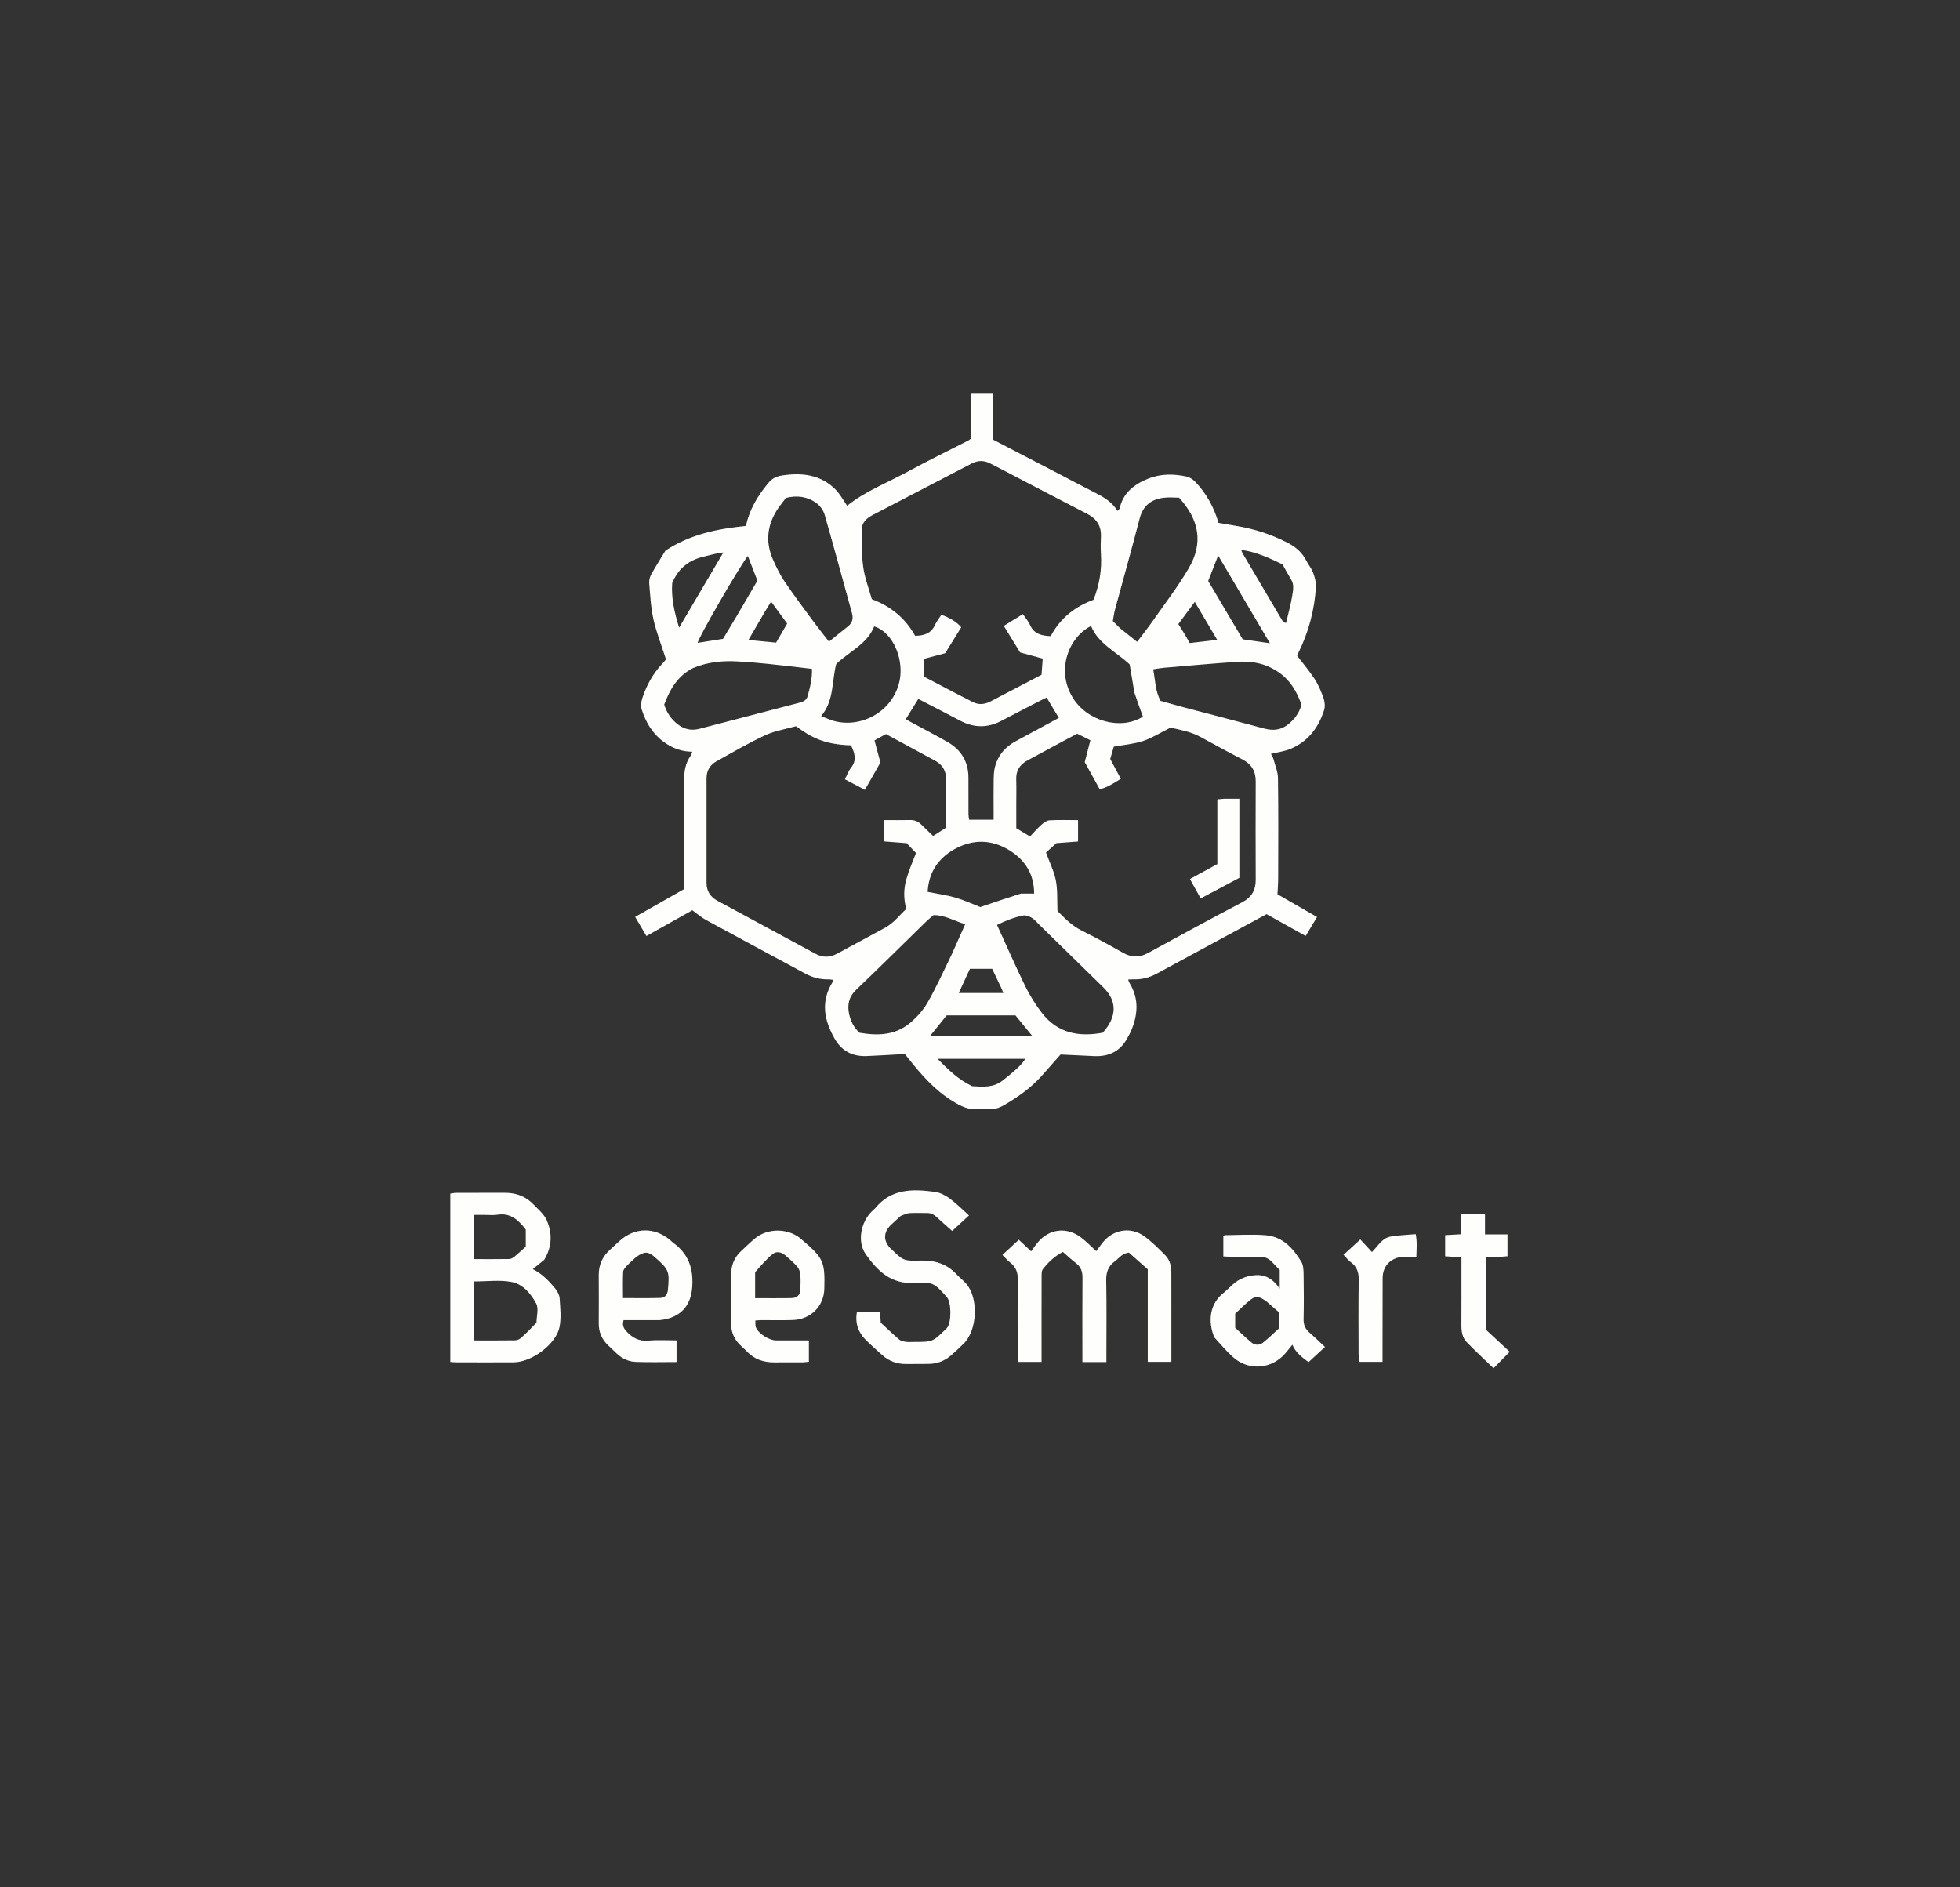 <?xml version="1.0" encoding="utf-8"?>
<!-- Generator: Adobe Adobe Illustrator 24.2.0, SVG Export Plug-In . SVG Version: 6.00 Build 0)  -->
<svg version="1.1" id="Layer_1" xmlns="http://www.w3.org/2000/svg" xmlns:xlink="http://www.w3.org/1999/xlink" x="0px" y="0px"
	 width="419.53px" height="404px" viewBox="0 0 419.53 404" style="enable-background:new 0 0 419.53 404;" xml:space="preserve">
<rect x="0" y="0" width="419.53" height="404" fill="#333333" stroke="none"/>
<style type="text/css">
	.st0{clip-path:url(#SVGID_2_);}
	.st1{fill:none;stroke:#F4F5F5;stroke-width:1.134;stroke-miterlimit:10;}
	.st2{fill:url(#SVGID_3_);}
	.st3{fill:url(#SVGID_4_);}
	.st4{fill:none;stroke:#97D2E1;stroke-miterlimit:10;}
	.st5{fill:#FFFFFF;}
	.st6{fill:#F3B325;stroke:#FFFFFF;stroke-miterlimit:10;}
	.st7{fill:none;stroke:#FFFFFF;stroke-miterlimit:10;}
	.st8{fill:none;stroke:#FFFFFF;stroke-miterlimit:10;stroke-dasharray:1.417,1.417,1.417,1.417,1.417,1.417;}
	.st9{fill:#96D1E0;stroke:#FFFFFF;stroke-miterlimit:10;stroke-dasharray:1.417,1.417,1.417,1.417,1.417,1.417;}
	.st10{fill:#F1B229;stroke:#FFFFFF;stroke-width:0.85;stroke-miterlimit:10;}
	.st11{fill:#96D1E0;stroke:#FFFFFF;stroke-width:0.85;stroke-miterlimit:10;}
	.st12{fill:#95D0DF;}
	.st13{fill:#F1B229;stroke:#FFFFFF;stroke-miterlimit:10;stroke-dasharray:1.417,1.417,1.417,1.417,1.417,1.417;}
	.st14{fill:none;stroke:#FFFFFF;stroke-width:0.85;stroke-miterlimit:10;}
	.st15{fill:#95D0DF;stroke:#FFFFFF;stroke-width:0.85;stroke-miterlimit:10;}
	.st16{clip-path:url(#SVGID_6_);}
	.st17{fill:none;stroke:#F4F5F5;stroke-miterlimit:10;}
	.st18{fill:#F7B31E;}
	.st19{fill:#F7DD2C;}
	.st20{fill:#98D3E2;}
	.st21{fill:#F3F2F2;}
	.st22{fill:#FEFEFC;}
	.st23{fill:#32241E;}
	.st24{fill:#F1DD2F;}
	.st25{fill:#30231D;}
</style>
<g>
	<path class="st22" d="M164.42,103.44c0.8-1.04,1.8-1.48,2.97-1.66c4.24-0.65,8.22-0.2,11.39,2.94c1.01,1,1.69,2.32,2.55,3.54
		c3.84-3.1,8.53-4.89,12.87-7.25c4.32-2.35,8.75-4.5,13.12-6.74c0.1-0.05,0.17-0.13,0.43-0.33c0-3.14,0-6.41,0-9.81
		c1.67,0,3.17,0,4.86,0c0,3.42,0,6.74,0,10.01c4.53,2.35,8.89,4.61,13.25,6.88c2.86,1.49,5.7,3.01,8.58,4.47
		c1.83,0.93,3.58,1.95,4.75,3.87c0.22-0.25,0.44-0.37,0.47-0.54c0.73-3.33,3.12-5.17,6.13-6.37c2.68-1.07,5.47-1.04,8.25-0.43
		c0.66,0.15,1.34,0.63,1.82,1.13c2.35,2.47,3.96,5.37,4.96,8.77c1.31,0.23,2.69,0.46,4.07,0.7c3.74,0.64,7.27,1.79,10.68,3.54
		c1.9,0.98,3.19,2.16,4.09,3.95c0.43,0.85,1.09,1.59,1.41,2.47c0.35,0.97,0.66,2.04,0.6,3.05c-0.3,4.97-1.57,9.71-3.8,14.2
		c-0.1,0.2-0.16,0.42-0.21,0.56c1.28,1.67,2.62,3.24,3.73,4.95c0.81,1.25,1.41,2.67,1.9,4.08c0.27,0.79,0.38,1.8,0.13,2.58
		c-1.17,3.69-3.36,6.65-7.06,8.25c-1.32,0.57-2.82,0.75-4.32,1.13c0.14,0.28,0.41,0.64,0.52,1.04c0.37,1.38,0.97,2.77,0.99,4.17
		c0.1,7.13,0.06,14.27,0.04,21.4c0,1.08-0.09,2.16-0.15,3.43c2.74,1.58,5.56,3.2,8.47,4.87c-0.84,1.4-1.61,2.68-2.44,4.06
		c-2.9-1.62-5.7-3.19-8.36-4.67c-7.91,4.28-15.71,8.51-23.51,12.73c-1.57,0.85-3.25,1.3-5.06,1.22c-0.32-0.01-0.65,0.03-1.07,0.05
		c0.12,0.3,0.17,0.52,0.28,0.7c2.13,3.45,1.82,6.97,0.26,10.51c-0.18,0.41-0.43,0.78-0.63,1.18c-1.49,2.89-3.93,4.15-7.19,4
		c-2.31-0.11-4.61-0.22-7.18-0.34c-1.2,1.36-2.64,3-4.09,4.62c-2.31,2.57-5.11,4.54-8.11,6.27c-0.97,0.56-1.95,0.86-3.07,0.77
		c-0.79-0.06-1.61-0.13-2.39-0.02c-2.07,0.28-3.69-0.6-5.37-1.62c-3.95-2.39-6.85-5.79-9.65-9.31c-0.21-0.26-0.41-0.53-0.62-0.79
		c-0.07-0.08-0.17-0.14-0.04-0.03c-2.86,0.16-5.5,0.34-8.14,0.44c-3.03,0.12-5.34-1.04-6.87-3.71c-2.26-3.95-3.03-7.91-0.51-12.03
		c0.08-0.13,0.08-0.31,0.14-0.59c-0.36-0.03-0.67-0.1-0.98-0.09c-1.75,0.04-3.37-0.39-4.9-1.21c-7.12-3.84-14.24-7.66-21.34-11.53
		c-0.98-0.54-1.84-1.3-2.88-2.05c-3.17,1.78-6.42,3.59-9.83,5.51c-0.78-1.31-1.53-2.59-2.41-4.09c3.53-2.01,6.99-3.98,10.5-5.97
		c0-0.67,0-1.28,0-1.89c0-7.08,0.03-14.16-0.02-21.24c-0.01-1.94,0.22-3.76,1.39-5.38c0.15-0.21,0.21-0.5,0.36-0.88
		c-2.36-0.01-4.34-0.8-6.14-2.12c-2.42-1.78-3.83-4.22-4.7-6.96c-0.23-0.73-0.09-1.67,0.16-2.43c0.88-2.66,2.19-5.1,4.13-7.19
		c0.38-0.4,0.72-0.84,0.92-1.07c-0.95-2.97-2.04-5.72-2.68-8.55c-0.57-2.53-0.69-5.16-0.91-7.75c-0.05-0.63,0.13-1.35,0.44-1.91
		c1-1.8,2.12-3.54,3.04-5.07c5.31-3.5,11.09-4.66,17.21-5.28C160.39,109.2,162.08,106.22,164.42,103.44z M202.51,174.35
		c0-2.51-0.01-5.02,0-7.53c0.01-1.78-0.75-3.12-2.33-3.98c-3.52-1.92-7.06-3.82-10.56-5.71c-0.83,0.46-1.6,0.89-2.44,1.36
		c0.43,1.62,0.86,3.2,1.27,4.73c-1.11,1.96-2.17,3.84-3.32,5.85c-1.52-0.8-2.88-1.52-4.29-2.26c0.49-0.94,0.76-1.77,1.27-2.4
		c1.37-1.68,0.82-3.26,0.04-4.87c-5.78-0.15-8.61-1.77-11.77-4.09c-2.17,0.62-4.52,0.98-6.58,1.93c-3.59,1.67-7.01,3.67-10.47,5.6
		c-1.38,0.77-2.1,2.01-2.1,3.6c0,7.47-0.01,14.94,0,22.41c0,1.7,0.78,2.98,2.31,3.81c7.02,3.79,14.03,7.58,21.05,11.38
		c1.52,0.82,3.03,0.8,4.55-0.02c3.43-1.86,6.87-3.7,10.3-5.57c1.88-1.02,3.11-2.71,4.54-4.03c-0.61-2.26-0.55-4.33,0.01-6.32
		c0.54-1.94,1.38-3.8,2.08-5.65c-0.61-0.64-1.27-1.33-2-2.1c-1.57-0.12-3.19-0.25-4.8-0.38c0-1.54,0-2.97,0-4.57
		c1.91,0,3.71,0.03,5.52-0.01c0.98-0.02,1.75,0.3,2.42,0.98c0.82,0.83,1.68,1.63,2.52,2.43c0.98-0.63,1.82-1.17,2.76-1.77
		C202.51,176.34,202.51,175.51,202.51,174.35z M224.43,160.34c-1.49,0.81-2.98,1.62-4.48,2.42c-1.66,0.88-2.49,2.18-2.43,4.06
		c0.06,1.84,0.01,3.68,0.01,5.52c0,1.66,0,3.32,0,4.94c1.04,0.63,1.93,1.17,2.94,1.77c0.88-0.92,1.61-1.77,2.45-2.52
		c0.48-0.43,1.12-0.91,1.71-0.94c2.02-0.12,4.06-0.04,6.12-0.04c0,1.66,0,3.13,0,4.58c-1.7,0.13-3.28,0.25-4.63,0.35
		c-0.94,0.85-1.69,1.52-2.23,2.01c0.77,2.12,1.72,4,2.11,5.97c0.4,2.03,0.25,4.17,0.35,6.54c1.43,1.44,3.03,3.13,5.23,4.22
		c2.99,1.48,5.91,3.1,8.82,4.74c1.8,1.01,3.47,1.05,5.3,0.05c6.69-3.66,13.4-7.31,20.16-10.86c2.07-1.09,2.93-2.62,2.92-4.83
		c-0.03-7.02-0.03-14.04,0-21.06c0.01-2.17-0.88-3.69-2.86-4.71c-3.02-1.55-5.99-3.19-8.97-4.81c-2.16-1.18-4.56-1.54-6.39-1.99
		c-2.24,1.12-3.97,2.23-5.87,2.86c-1.95,0.65-4.06,0.81-6.29,1.22c-0.21,0.73-0.49,1.68-0.76,2.63c0.75,1.41,1.48,2.77,2.27,4.25
		c-1.5,0.91-2.81,1.83-4.52,2.23c-1.11-2.01-2.16-3.9-3.21-5.8c0.42-1.6,0.82-3.15,1.21-4.68c-1-0.5-1.85-0.93-2.82-1.41
		C228.61,158.08,226.63,159.15,224.43,160.34z M214.2,100.36c-0.76-0.39-1.51-0.77-2.27-1.16c-1.3-0.67-2.6-0.68-3.91,0
		c-7.12,3.7-14.25,7.4-21.37,11.12c-1.22,0.64-2.18,1.64-2.2,2.99c-0.04,2.71-0.04,5.45,0.33,8.13c0.32,2.28,1.18,4.49,1.83,6.82
		c4.04,1.5,7.2,4.08,9.27,7.84c1.88-0.03,3.4-0.48,4.22-2.28c0.36-0.79,0.93-1.5,1.38-2.2c1.58,0.45,3.42,1.59,4.27,2.66
		c-1.14,1.84-2.31,3.73-3.44,5.54c-1.67,0.45-3.19,0.85-4.59,1.23c0,1.38,0,2.54,0,3.76c3.56,1.86,7.05,3.72,10.58,5.5
		c1.23,0.62,2.54,0.46,3.76-0.19c1.45-0.76,2.91-1.52,4.36-2.28c2.2-1.15,4.39-2.29,6.51-3.4c0.09-1.26,0.18-2.35,0.26-3.46
		c-1.69-0.46-3.31-0.9-4.84-1.32c-1.17-1.9-2.27-3.69-3.49-5.68c1.39-0.86,2.65-1.64,4.08-2.52c0.58,0.86,1.19,1.53,1.53,2.32
		c0.86,1.94,2.5,2.32,4.43,2.39c2.04-3.88,5.28-6.36,9.16-7.78c1.3-3.29,1.8-6.49,1.59-9.81c-0.08-1.22-0.06-2.45,0-3.68
		c0.1-2.32-0.91-3.87-3.03-4.95C226.54,106.83,220.49,103.64,214.2,100.36z M166.72,108.56c-2.48,3.53-3,7.29-1.26,11.24
		c0.72,1.63,1.51,3.26,2.51,4.73c1.98,2.92,4.1,5.74,6.2,8.59c1.02,1.38,2.1,2.72,3.27,4.23c1.43-1.15,2.72-2.22,4.04-3.25
		c0.96-0.75,1.2-1.68,0.89-2.82c-1.95-7.03-3.84-14.08-5.86-21.1c-0.27-0.94-0.99-1.94-1.8-2.52c-1.92-1.39-4.15-1.67-6.49-1.07
		C167.74,107.2,167.3,107.78,166.72,108.56z M148.3,143.02c-3.3,1.7-4.95,4.61-6.13,7.8c0.55,1.77,1.49,3.12,2.87,4.2
		c1.38,1.08,2.93,1.44,4.65,0.99c7.13-1.86,14.26-3.71,21.39-5.58c0.77-0.2,1.54-0.51,1.78-1.38c0.52-1.9,1.02-3.81,0.93-5.88
		c-3.17-0.36-6.21-0.74-9.25-1.05c-2.15-0.22-4.3-0.41-6.46-0.53C154.81,141.39,151.59,141.64,148.3,143.02z M253.03,151.31
		c5.88,1.55,11.76,3.07,17.63,4.65c1.9,0.51,3.6,0.29,5.12-0.95c1.38-1.13,2.39-2.51,2.79-4.18c-1.4-3.95-3.37-6.33-6.51-7.89
		c-2.25-1.12-4.68-1.44-7.14-1.28c-5.27,0.35-10.53,0.84-15.79,1.28c-0.71,0.06-1.42,0.2-2.3,0.33c0.48,2.33,0.4,4.58,1.59,6.76
		C249.82,150.42,251.29,150.84,253.03,151.31z M239.79,134.52c1.18,0.94,2.36,1.87,3.61,2.87c1.16-1.55,2.28-2.95,3.31-4.42
		c2.63-3.77,5.46-7.43,7.76-11.38c3.1-5.32,2.26-10.3-2.1-15.06c-1.02,0-2.21-0.13-3.37,0.03c-2.68,0.35-4.37,1.76-5.07,4.46
		c-1.68,6.52-3.52,13.01-5.28,19.51c-0.21,0.79-0.3,1.62-0.45,2.41C238.75,133.49,239.17,133.93,239.79,134.52z M236.16,211.35
		c-4.67-4.57-9.33-9.14-14-13.7c-0.44-0.43-0.85-0.94-1.38-1.23c-0.51-0.28-1.19-0.56-1.72-0.46c-1.93,0.38-3.76,1.08-5.65,2.03
		c2.05,4.48,3.97,8.87,6.07,13.17c0.98,1.99,2.19,3.91,3.55,5.68c3.35,4.34,7.94,5.17,13.02,4.21
		C239.09,217.63,239.16,214.3,236.16,211.35z M203.6,204.54c0.97-2.17,1.94-4.34,3-6.71c-2.39-0.71-4.37-1.98-6.8-1.94
		c-0.59,0.52-1.16,0.98-1.68,1.49c-4.95,4.83-9.85,9.71-14.86,14.49c-1.58,1.51-1.93,3.24-1.51,5.18c0.32,1.47,0.95,2.85,2.21,4.01
		c3.78,0.66,7.56,0.6,10.73-2.01c1.49-1.23,2.88-2.76,3.83-4.41C200.36,211.44,201.86,208.07,203.6,204.54z M201.13,151.97
		c-1.5-0.78-3-1.55-4.57-2.36c-0.92,1.48-1.79,2.88-2.68,4.33c0.37,0.22,0.66,0.39,0.95,0.55c2.68,1.45,5.4,2.85,8.04,4.37
		c2.91,1.68,4.41,4.24,4.42,7.57c0.01,2.62,0,5.24,0.01,7.85c0,0.42,0.09,0.83,0.13,1.18c1.79,0,3.43,0,5.25,0c0-0.62,0-1.16,0-1.7
		c0-2.28-0.03-4.57,0.01-6.85c0.02-0.94,0.05-1.91,0.29-2.81c0.64-2.44,2.19-4.23,4.44-5.44c3.08-1.66,6.16-3.33,9.22-4.99
		c-0.87-1.46-1.72-2.87-2.61-4.36c-0.57,0.28-1.07,0.52-1.57,0.77c-2.76,1.43-5.51,2.88-8.28,4.3c-2.83,1.45-5.67,1.41-8.49-0.03
		C204.26,153.61,202.81,152.85,201.13,151.97z M242.82,148.28c-0.35-2.08-0.7-4.15-1.02-6.06c-2.95-2.75-6.72-4.42-8.26-8.22
		c-4.52,2.2-7.66,9.16-3.95,15.3c3.11,5.14,10.4,7.06,15.05,4.1C244.03,151.76,243.45,150.16,242.82,148.28z M178.04,154.19
		c5.61,1.81,12.47-1.29,14.33-7.7c1.44-4.95-1.16-11.18-5.26-12.4c-1.5,3.83-5.4,5.38-8.13,8.07c-0.96,3.71-0.43,7.82-3.22,11.12
		C176.54,153.61,177.16,153.86,178.04,154.19z M218.52,191.27c0.9,0,1.79,0,2.83,0c0-4.11-1.88-7.09-5.13-9.16
		c-3.9-2.49-8.07-2.55-12.09-0.24c-3.56,2.05-5.38,5.21-5.57,9.04c2.1,0.42,4.06,0.68,5.93,1.22c1.89,0.55,3.69,1.39,5.34,2.03
		C212.76,193.16,215.49,192.23,218.52,191.27z M213.96,217.35c-3.81,0-7.61,0-11.33,0c-1.23,1.52-2.36,2.92-3.59,4.45
		c7.42,0,14.6,0,21.95,0c-1.28-1.57-2.44-2.98-3.64-4.45C216.34,217.35,215.32,217.35,213.96,217.35z M262.79,122.38
		c-0.65-1.1-1.3-2.2-2.05-3.46c-0.75,1.91-1.43,3.65-2.13,5.44c2.48,4.2,4.98,8.41,7.39,12.49c1.99,0.29,3.75,0.54,5.82,0.84
		C268.75,132.47,265.84,127.53,262.79,122.38z M157.7,131.85c1.49-2.55,2.99-5.1,4.42-7.56c-0.71-1.83-1.37-3.53-2.05-5.28
		c-2,2.61-10.55,17.42-10.75,18.6c1.78-0.28,3.56-0.57,5.44-0.86C155.69,135.22,156.63,133.64,157.7,131.85z M208.1,232.51
		c2.26,0.12,4.48,0.37,6.49-1.2c2.25-1.76,4.37-3.59,4.84-4.66c-6.15,0-12.29,0-18.75,0C203,228.99,205.1,231.09,208.1,232.51z
		 M143.88,124.8c-0.22,3.16,0.43,6.18,1.48,9.55c3.3-5.61,6.39-10.85,9.47-16.09c-1.58,0.16-2.87,0.59-4.19,0.89
		C147.5,119.88,145.23,121.59,143.88,124.8z M275.28,133.34c0.45-1.95,1.01-3.88,1.32-5.85c0.17-1.11,0.46-2.31-0.23-3.43
		c-0.67-1.09-1.27-2.22-1.85-3.25c-2.84-1.37-5.61-2.66-8.85-3.11c0.16,0.4,0.2,0.56,0.28,0.7c2.84,4.82,5.68,9.64,8.53,14.45
		C274.65,133.11,274.93,133.31,275.28,133.34z M163.56,131.21c-1.1,1.89-2.19,3.77-3.36,5.78c2.19,0.21,4.09,0.39,5.92,0.57
		c0.83-1.43,1.58-2.72,2.37-4.08c-1.13-1.54-2.25-3.07-3.44-4.7C164.55,129.58,164.12,130.28,163.56,131.21z M253.83,136.19
		c0.27,0.48,0.53,0.95,0.82,1.46c1.92-0.22,3.76-0.43,5.89-0.68c-1.65-2.8-3.18-5.39-4.8-8.13c-1.29,1.73-2.41,3.25-3.52,4.75
		C252.77,134.46,253.25,135.21,253.83,136.19z M214.37,211.58c-0.67-1.41-1.34-2.81-2-4.2c-1.62,0-3.14,0-4.76,0
		c-0.79,1.72-1.58,3.42-2.39,5.18c3.27,0,6.36,0,9.54,0C214.63,212.22,214.55,212.02,214.37,211.58z"/>
	<g>
		<path class="st22" d="M116.5,269.66c-0.89,0.74-1.71,1.39-2.46,2c1.86,0.91,3.42,2.45,4.8,4.16c0.47,0.59,0.91,1.38,0.95,2.1
			c0.13,2.04,0.37,4.15-0.02,6.12c-0.73,3.7-5.96,7.55-9.81,7.57c-4.1,0.02-8.19,0.01-12.29,0c-0.39,0-0.78-0.05-1.28-0.08
			c0-12,0-23.94,0-36.03c0.42-0.06,0.85-0.17,1.28-0.17c3.47-0.01,6.94,0.01,10.41-0.01c2.4-0.01,4.47,0.77,6.11,2.49
			c1,1.05,2.22,2.04,2.79,3.3C118.25,263.91,118.2,266.81,116.5,269.66z M114.83,283.13c0.02-1.39,0.52-3.02-0.06-4.1
			c-1.11-2.09-2.84-4.17-5.27-4.62c-2.56-0.48-5.29-0.11-8-0.11c0,4.29,0,8.42,0,12.63c2.98,0,5.82,0.02,8.66-0.02
			c0.42-0.01,0.94-0.16,1.25-0.43C112.55,285.48,113.62,284.41,114.83,283.13z M103.55,260.05c-0.66,0-1.33,0-2.08,0
			c0,3.25,0,6.28,0,9.47c2.57,0,5.05,0.02,7.54-0.02c0.36-0.01,0.77-0.23,1.06-0.47c0.91-0.75,1.77-1.55,2.47-2.18
			c0-1.44,0-2.55,0-3.66c-1.55-2-3.22-3.63-6.09-3.17C105.61,260.16,104.74,260.05,103.55,260.05z"/>
		<path class="st22" d="M250.73,279.57c0,4.06,0,7.95,0,11.94c-1.71,0-3.28,0-5.06,0c0-6.6,0-13.2,0-19.81
			c-1.45-1.29-2.78-2.47-4.04-3.58c-1.47,0.17-2.09,1.21-2.98,1.85c-1.48,1.05-1.91,2.42-1.87,4.19c0.11,5.18,0.04,10.36,0.04,15.54
			c0,0.6,0,1.2,0,1.85c-1.78,0-3.36,0-5.14,0c0-0.67,0-1.27,0-1.86c0-5.4-0.03-10.81,0.02-16.21c0.01-1.27-0.32-2.26-1.35-3.06
			c-0.97-0.75-1.86-1.59-2.85-2.44c-1.83,0.95-3.14,2.24-4.27,3.67c-0.33,0.41-0.28,1.17-0.28,1.77c-0.02,5.4-0.01,10.81-0.01,16.21
			c0,0.6,0,1.2,0,1.89c-1.74,0-3.3,0-5.11,0c0-0.6,0-1.19,0-1.78c0-5.24-0.05-10.48,0.03-15.71c0.02-1.58-0.35-2.81-1.65-3.79
			c-0.58-0.44-1.04-1.02-1.65-1.62c1.13-1.04,2.23-2.06,3.51-3.25c0.89,0.83,1.72,1.61,2.64,2.48c0.44-0.6,0.89-1.28,1.41-1.9
			c2.4-2.92,6.19-3.4,9.24-1.09c1.16,0.87,2.17,1.93,3.29,2.95c0.54-0.71,1.05-1.49,1.67-2.19c2.27-2.52,5.83-3.01,8.59-1.01
			c1.63,1.18,3.08,2.64,4.5,4.07c0.98,0.99,1.31,2.31,1.31,3.7C250.72,274.72,250.73,277.06,250.73,279.57z"/>
		<path class="st22" d="M192.79,260.28c-0.76,0.7-1.44,1.3-2.09,1.92c-1.67,1.6-1.66,3.51,0,5.1c2.66,2.56,2.66,2.63,6.39,2.53
			c3.02-0.08,5.59,0.71,7.65,2.94c0.65,0.7,1.43,1.28,2.06,2c2.7,3.09,2.41,9.97-0.53,12.85c-0.89,0.87-1.79,1.72-2.73,2.53
			c-1.36,1.18-2.98,1.78-4.8,1.8c-1.59,0.02-3.19,0-4.78,0.02c-1.97,0.02-3.68-0.6-5.13-1.91c-1.17-1.06-2.37-2.09-3.48-3.2
			c-1.65-1.64-2.35-3.62-1.94-6.01c1.65,0,3.28,0,4.97,0c0.05,0.72,0.09,1.38,0.14,2.28c1.24,1.14,2.58,2.43,3.98,3.63
			c0.35,0.3,0.92,0.4,1.41,0.47c0.56,0.08,1.14,0.02,1.71,0.02c4.02,0,4.02,0,6.82-2.74c0.08-0.08,0.17-0.15,0.24-0.24
			c1.01-1.13,0.99-5.53-0.03-6.65c-2.7-2.97-2.89-3.25-7.05-3.01c-4.96,0.29-7.81-2.66-10.25-6.07c-1.93-2.7-1.13-6.89,1.27-9.25
			c0.24-0.24,0.53-0.44,0.74-0.69c3.4-4.19,8.03-4.13,12.78-3.47c1.07,0.15,2.18,0.71,3.05,1.35c1.45,1.06,2.72,2.35,4.22,3.69
			c-1.21,1.12-2.34,2.16-3.6,3.32c-1.15-1.02-2.25-1.96-3.31-2.95c-0.61-0.57-1.26-0.91-2.12-0.89c-1.25,0.02-2.51-0.05-3.75,0.02
			C194.05,259.72,193.48,260.02,192.79,260.28z"/>
		<path class="st22" d="M259.89,286.23c-1.42-3.58-0.88-7.15,1.91-9.4c0.74-0.6,1.41-1.29,2.13-1.93c1.36-1.21,2.99-1.82,4.79-1.95
			c2.17-0.15,3.8,0.84,5.2,2.9c0-1.59,0-2.75,0-4c-0.58-0.6-1.17-1.2-1.74-1.8c-0.7-0.74-1.56-1.05-2.59-1.03
			c-1.99,0.03-3.98,0.01-5.97,0c-0.56,0-1.11-0.05-1.77-0.08c0-1.53,0-2.95,0-4.32c0.15-0.11,0.24-0.23,0.33-0.23
			c2.9-0.02,5.81-0.22,8.68,0.01c3.69,0.29,5.94,2.79,7.69,5.7c0.43,0.71,0.46,1.71,0.48,2.58c0.05,3.23,0.07,6.46,0,9.69
			c-0.03,1.22,0.37,2.13,1.3,2.92c1.1,0.95,2.14,1.97,3.28,3.04c-1.22,1.12-2.33,2.14-3.52,3.24c-1.44-1.05-2.79-2.09-3.46-3.72
			c-0.71,0.84-1.34,1.73-2.11,2.47c-3.03,2.86-7.54,2.95-10.63,0.15C262.47,289.19,261.25,287.73,259.89,286.23z M271.02,278.52
			c-1.78-1.21-2.31-1.22-3.88,0.13c-0.98,0.84-1.89,1.75-2.75,2.55c0,1.08,0,1.97,0,3.02c1.1,1,2.23,2.1,3.43,3.11
			c0.78,0.66,1.75,0.69,2.52,0.07c1.27-1.01,2.42-2.15,3.5-3.13c0-1.15,0-2.03,0-3.29C273.07,280.31,272.14,279.49,271.02,278.52z"
			/>
		<path class="st22" d="M141.24,282.58c-2.71,0-5.26,0-7.76,0c-0.34,1.09,0,1.76,0.64,2.44c1.26,1.35,2.65,2.12,4.63,1.94
			c1.97-0.17,3.97-0.04,6.06-0.04c0,1.6,0,3.08,0,4.63c-3,0-5.89,0.08-8.78-0.03c-1.57-0.06-2.96-0.77-4.1-1.86
			c-0.57-0.54-1.14-1.1-1.71-1.63c-1.4-1.3-2.08-2.88-2.06-4.78c0.02-3.46,0.02-6.91,0-10.37c-0.01-2.2,0.85-4,2.5-5.46
			c0.63-0.56,1.25-1.14,1.87-1.72c3.29-3.02,7.53-3.11,10.93-0.24c0.22,0.18,0.41,0.4,0.63,0.56c3.24,2.33,4.34,5.47,4.09,9.35
			C147.92,279.52,145.67,282.11,141.24,282.58z M136.21,269.03c-0.7,0.65-1.43,1.28-2.09,1.97c-0.33,0.35-0.72,0.82-0.74,1.25
			c-0.08,1.82-0.03,3.64-0.03,5.61c2.75,0,5.36,0.05,7.96-0.03c1.06-0.03,1.56-0.72,1.66-1.78c0.36-3.94,0.22-4.28-2.81-6.95
			c-0.04-0.04-0.08-0.08-0.12-0.11C138.72,267.87,137.96,267.84,136.21,269.03z"/>
		<path class="st22" d="M162.88,282.58c-0.44,0.02-0.72,0.04-1.2,0.08c0.03,0.52-0.04,1.02,0.11,1.44c0.48,1.31,2.81,2.81,4.29,2.82
			c1.77,0.01,3.53,0,5.3,0c0.56,0,1.12,0,1.76,0c0,1.58,0,3.01,0,4.57c-0.45,0.04-0.88,0.11-1.3,0.12c-2.05,0.01-4.1-0.01-6.15,0.01
			c-2.28,0.02-4.24-0.67-5.82-2.32c-0.39-0.41-0.8-0.79-1.22-1.17c-1.47-1.32-2.18-2.95-2.17-4.9c0.02-3.46,0-6.91,0.01-10.37
			c0-1.99,0.67-3.71,2.17-5.09c1-0.91,1.95-1.88,3-2.73c2.65-2.15,6.81-2.16,9.51-0.08c0.18,0.14,0.34,0.29,0.51,0.44
			c4.56,3.86,4.93,4.68,4.76,10.51c-0.11,3.71-2.91,6.52-6.73,6.65C167.48,282.64,165.26,282.58,162.88,282.58z M161.63,272.32
			c0,1.82,0,3.63,0,5.56c2.71,0,5.26,0.04,7.81-0.02c1.25-0.03,1.83-0.68,1.88-1.92c0.04-1.05,0.08-2.12-0.02-3.17
			c-0.06-0.57-0.28-1.22-0.66-1.65c-0.78-0.88-1.67-1.66-2.57-2.43c-0.8-0.68-1.88-0.92-2.67-0.27
			C164.06,269.52,162.93,270.84,161.63,272.32z"/>
		<path class="st22" d="M321.33,269.02c-1.17,0-2.18,0-3.3,0c0,5.24,0,10.29,0,15.59c1.6,1.48,3.32,3.08,5.12,4.75
			c-1.13,1.15-2.21,2.24-3.46,3.52c-2.01-1.94-3.96-3.72-5.77-5.61c-0.92-0.96-1.12-2.27-1.11-3.6c0.02-4.18,0.01-8.36,0.01-12.54
			c0-0.6,0-1.21,0-1.98c-1.23-0.08-2.33-0.16-3.49-0.24c0-1.55,0-2.96,0-4.52c1.16-0.07,2.21-0.13,3.45-0.2c0-1.44,0-2.81,0-4.27
			c1.75,0,3.32,0,5.08,0c0,1.36,0,2.73,0,4.3c1.69,0,3.19,0,4.81,0c0,1.68,0,3.14,0,4.68C322.26,268.95,321.88,268.98,321.33,269.02
			z"/>
		<path class="st22" d="M295.93,286.93c0,1.61,0,3.05,0,4.58c-1.72,0-3.28,0-5.05,0c-0.03-0.56-0.08-1.14-0.08-1.73
			c-0.01-5.29-0.05-10.58,0.03-15.87c0.02-1.59-0.4-2.8-1.71-3.75c-0.54-0.39-0.95-0.95-1.54-1.57c1.12-1.02,2.26-2.06,3.59-3.28
			c0.85,0.92,1.63,1.76,2.49,2.69c1.29-1.27,2.15-2.99,4.01-3.31c1.71-0.3,3.47-0.35,5.36-0.52c0.34,1.71,0.17,3.17,0.14,4.85
			c-0.99,0-1.83-0.02-2.67,0c-2.71,0.08-4.55,1.92-4.55,4.54C295.93,277.96,295.94,282.36,295.93,286.93z"/>
	</g>
	<path class="st22" d="M262.01,170.98c1.17,0,2.18,0,3.27,0c0,5.74,0,11.28,0,16.93c-2.69,1.43-5.42,2.88-8.28,4.4
		c-0.76-1.38-1.49-2.67-2.3-4.15c1.95-1.06,3.86-2.1,5.87-3.2c0-4.59,0-9.19,0-13.85C261.08,171.07,261.47,171.02,262.01,170.98z"/>
</g>
</svg>
